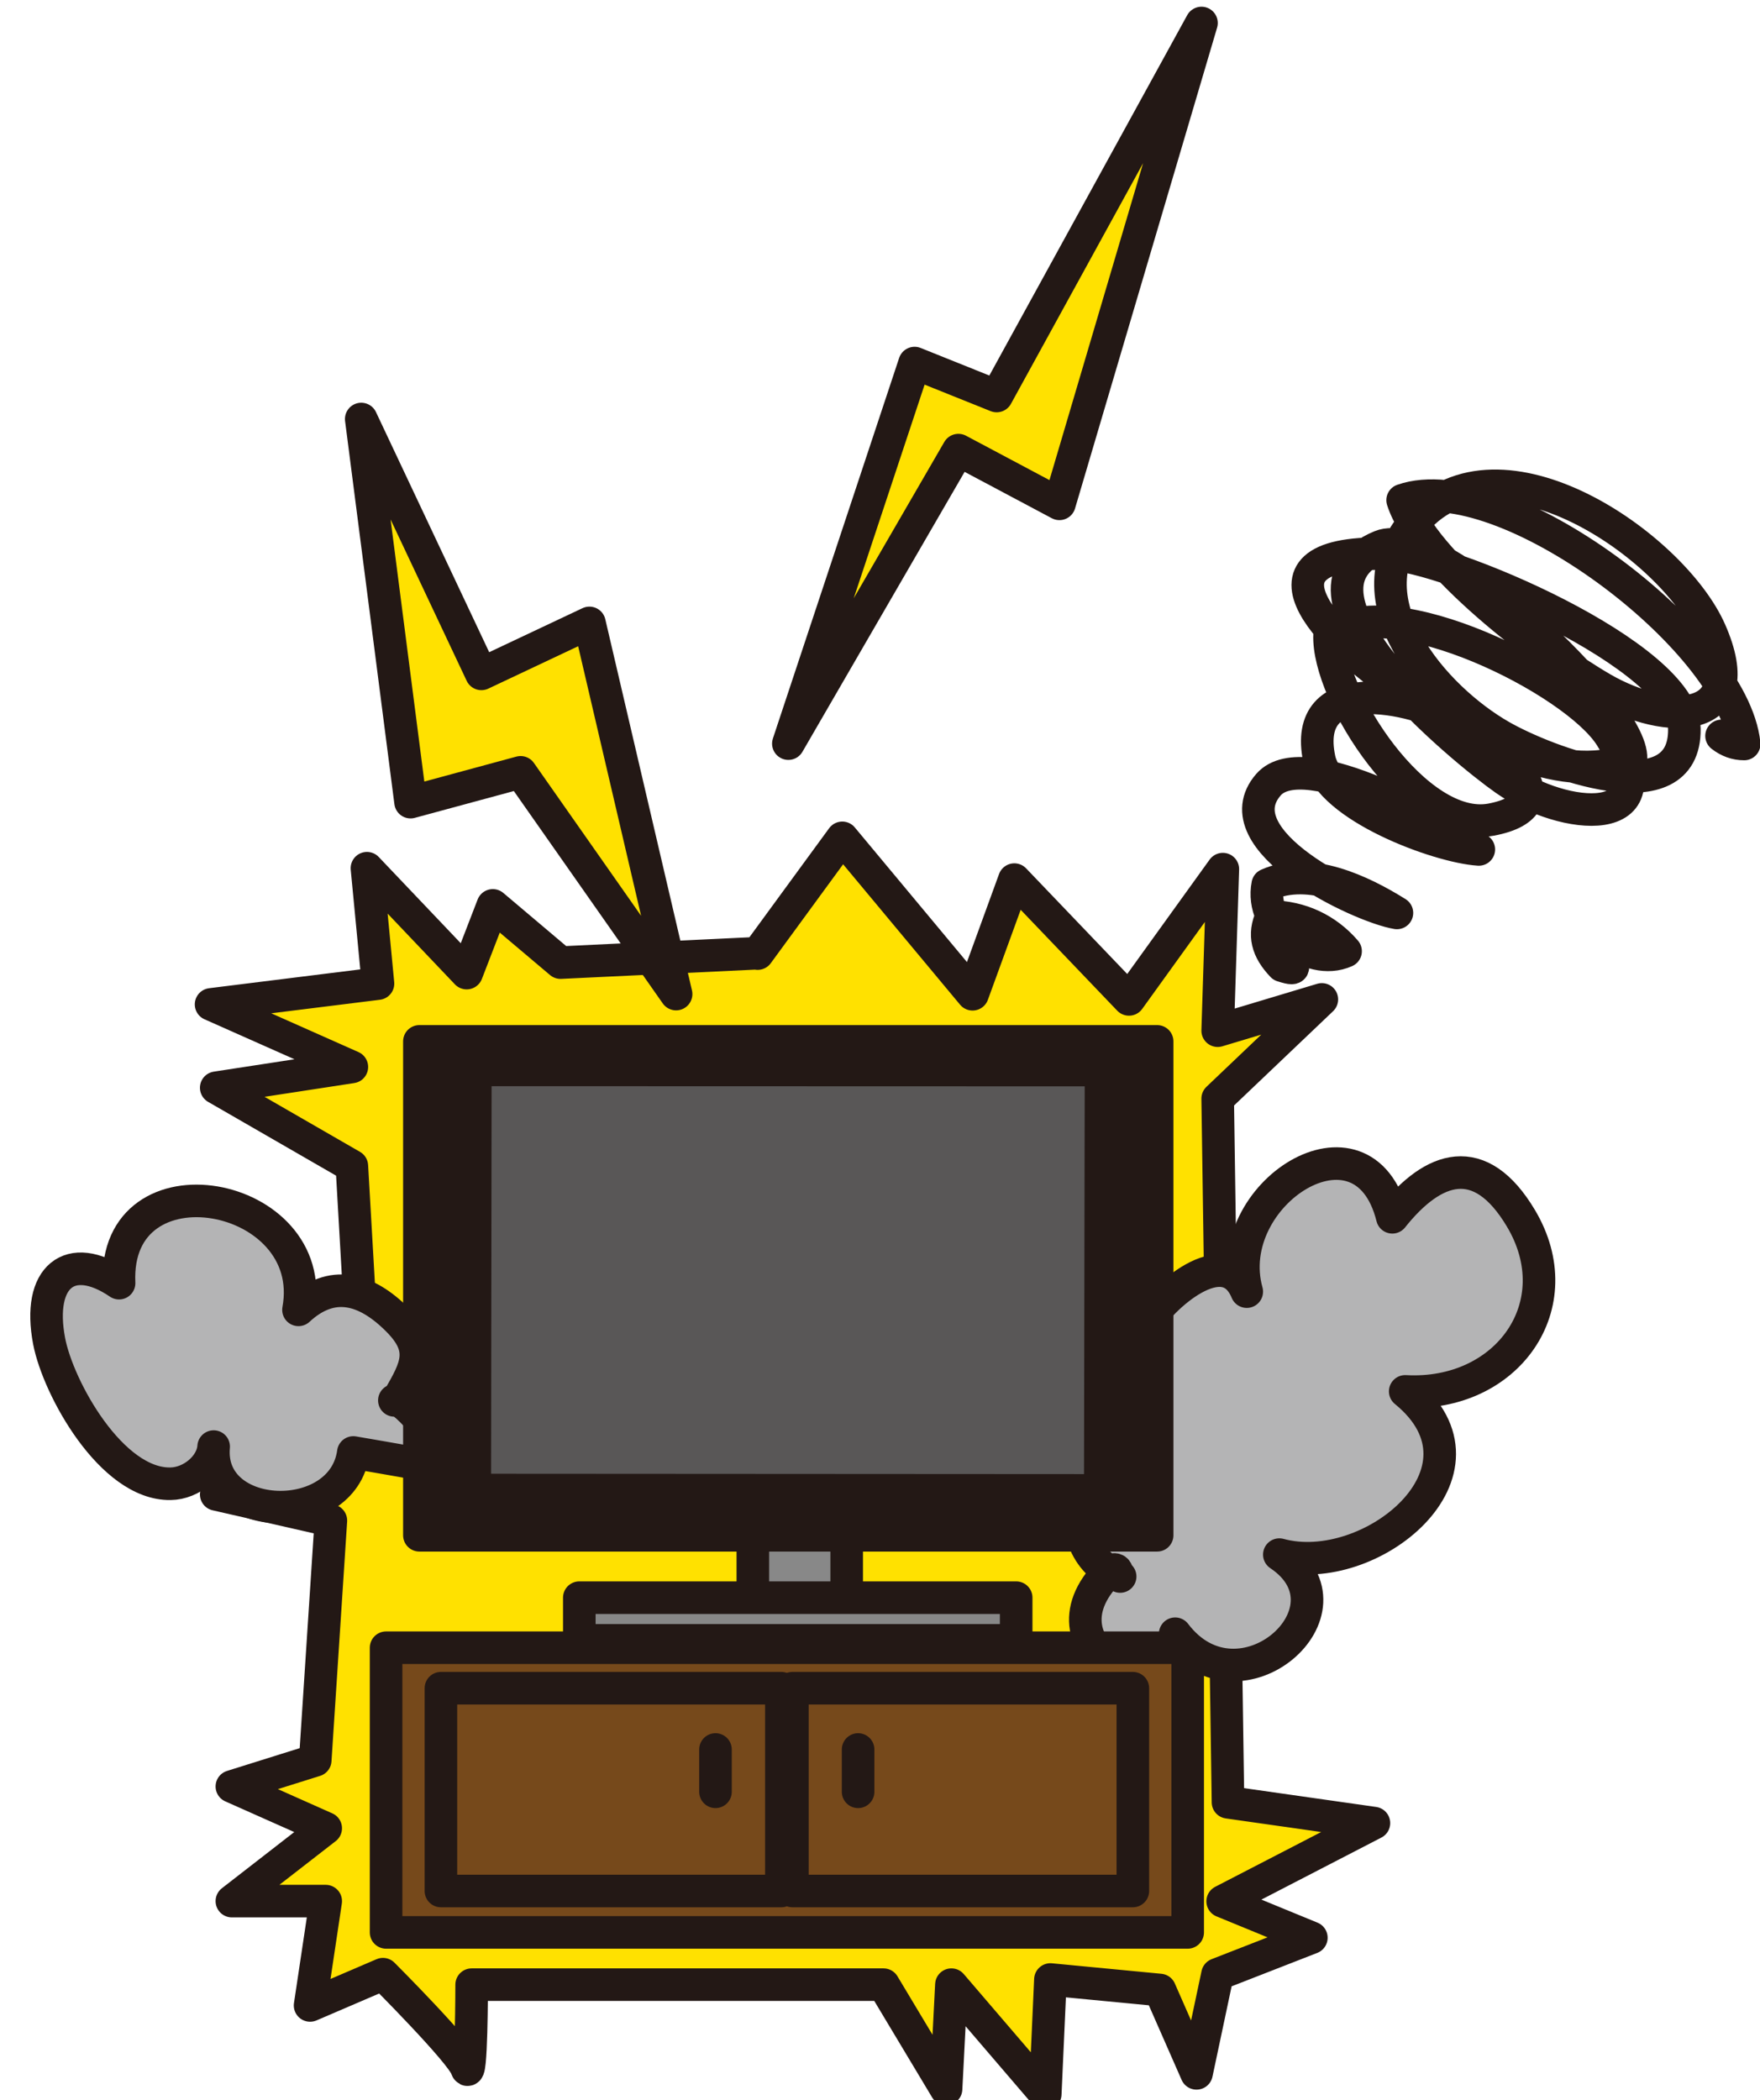 <?xml version="1.0" encoding="UTF-8"?>
<svg id="_レイヤー_1" data-name="レイヤー 1" xmlns="http://www.w3.org/2000/svg" viewBox="0 0 95.64 114.12">
  <defs>
    <style>
      .cls-1 {
        fill: #231815;
      }

      .cls-2 {
        fill: #595757;
      }

      .cls-3 {
        fill: none;
        stroke: #231815;
        stroke-linecap: round;
        stroke-linejoin: round;
        stroke-width: 1.77px;
      }

      .cls-4 {
        fill: #76491b;
      }

      .cls-5 {
        fill: #ffe100;
      }

      .cls-6 {
        fill: #b4b4b5;
      }

      .cls-7 {
        fill: #888;
      }
    </style>
  </defs>
  <path class="cls-5" d="M41.15,51.8l-10.69.51-3.68-3.11-1.42,3.68-5.42-5.7.6,6.27-9.07,1.13,7.65,3.4-7.37,1.13,7.37,4.25.57,9.92-8.22,1.7,7.37,2.83-7.09,3.4,6.23,1.42-.85,13.03-4.53,1.42,5.1,2.27-5.1,3.96h5.1l-.85,5.67,3.96-1.7s4.25,4.25,4.54,5.1c.28.85.28-4.53.28-4.53h22.38l3.4,5.67.29-5.67,5.1,5.95.28-6.23,5.95.57,1.99,4.53,1.14-5.38,5.1-1.99-4.82-1.98,8.22-4.25-7.93-1.13-.56-38.24,5.66-5.39-5.66,1.7.28-8.78-5.1,7.08-6.23-6.51-2.27,6.23-7.08-8.5-4.6,6.29Z"/>
  <path class="cls-3" d="M41.15,51.8l-10.69.51-3.68-3.11-1.42,3.68-5.42-5.7.6,6.27-9.07,1.13,7.65,3.4-7.37,1.13,7.37,4.25.57,9.92-8.22,1.7,7.37,2.83-7.09,3.4,6.23,1.42-.85,13.03-4.53,1.42,5.1,2.27-5.1,3.96h5.1l-.85,5.67,3.96-1.7s4.25,4.25,4.54,5.1c.28.85.28-4.53.28-4.53h22.38l3.4,5.67.29-5.67,5.1,5.95.28-6.23,5.95.57,1.99,4.53,1.14-5.38,5.1-1.99-4.82-1.98,8.22-4.25-7.93-1.13-.56-38.24,5.66-5.39-5.66,1.7.28-8.78-5.1,7.08-6.23-6.51-2.27,6.23-7.08-8.5-4.6,6.29Z"/>
  <polygon class="cls-5" points="22.31 43.59 28.29 41.97 36.74 54.02 32.03 33.85 26.16 36.62 19.63 22.77 22.31 43.59"/>
  <polygon class="cls-3" points="22.31 43.59 28.29 41.97 36.74 54.02 32.03 33.85 26.16 36.62 19.63 22.77 22.31 43.59"/>
  <polygon class="cls-7" points="46.01 87.53 46.01 87.53 40.91 87.53 40.91 82.81 46.01 82.81 46.01 87.53"/>
  <polygon class="cls-3" points="46.01 87.53 46.01 87.53 40.91 87.53 40.91 82.81 46.01 82.81 46.01 87.53"/>
  <path class="cls-6" d="M60.87,85.67c-.25-.14-.06-.57-.59-.29-4.42,4.4,3.84,8.15,3.58,3.4,3.5,4.61,10.15-1.29,5.66-4.3,4.92,1.35,12.18-4.51,6.84-8.87,5.53.31,9.11-4.69,6.28-9.42-2.22-3.71-4.75-2.84-6.98-.04-1.57-6.29-9.38-1.23-7.91,4.04-1.18-2.85-4.68.35-5.53,1.83-1.21,2.09-1.42,4.36-.25,6.58-2.45-2.24-5.14,4.57-1.77,6.74"/>
  <path class="cls-3" d="M60.87,85.67c-.25-.14-.06-.57-.59-.29-4.42,4.4,3.84,8.15,3.58,3.4,3.5,4.61,10.15-1.29,5.66-4.3,4.92,1.35,12.18-4.51,6.84-8.87,5.53.31,9.11-4.69,6.28-9.42-2.22-3.71-4.75-2.84-6.98-.04-1.57-6.29-9.38-1.23-7.91,4.04-1.18-2.85-4.68.35-5.53,1.83-1.21,2.09-1.42,4.36-.25,6.58-2.45-2.24-5.14,4.57-1.77,6.74"/>
  <path class="cls-6" d="M21.43,76.1c.51-.36,2.99,2.97,3.59,3.95-1.9-.48-3.89-.78-5.82-1.12-.57,4.14-7.97,3.88-7.59-.32-.07,1.05-1.2,2.01-2.35,2.02-3.2.05-6.1-5.19-6.59-7.75-.67-3.51,1.14-4.96,3.8-3.15-.32-7.13,10.94-5.05,9.75,1.45,1.81-1.68,3.65-1.2,5.4.56,1.55,1.56,1.02,2.54.05,4.22"/>
  <path class="cls-3" d="M21.43,76.1c.51-.36,2.99,2.97,3.59,3.95-1.9-.48-3.89-.78-5.82-1.12-.57,4.14-7.97,3.88-7.59-.32-.07,1.05-1.2,2.01-2.35,2.02-3.2.05-6.1-5.19-6.59-7.75-.67-3.51,1.14-4.96,3.8-3.15-.32-7.13,10.94-5.05,9.75,1.45,1.81-1.68,3.65-1.2,5.4.56,1.55,1.56,1.02,2.54.05,4.22"/>
  <rect class="cls-1" x="22.79" y="56.59" width="40.09" height="26.84"/>
  <rect class="cls-3" x="22.79" y="56.59" width="40.09" height="26.84"/>
  <polygon class="cls-2" points="59.79 80.99 25.8 80.97 25.83 58.14 59.83 58.15 59.79 80.99"/>
  <polygon class="cls-3" points="59.79 80.99 25.8 80.97 25.83 58.14 59.83 58.15 59.79 80.99"/>
  <rect class="cls-4" x="20.98" y="89.54" width="43.56" height="15.47"/>
  <rect class="cls-3" x="20.98" y="89.54" width="43.56" height="15.47"/>
  <rect class="cls-4" x="43.06" y="91.74" width="18.5" height="11.02"/>
  <rect class="cls-3" x="43.06" y="91.74" width="18.5" height="11.02"/>
  <rect class="cls-4" x="23.96" y="91.74" width="18.5" height="11.02"/>
  <rect class="cls-3" x="23.96" y="91.74" width="18.5" height="11.02"/>
  <line class="cls-3" x1="38.88" y1="95.07" x2="38.88" y2="97.37"/>
  <line class="cls-3" x1="46.63" y1="95.07" x2="46.63" y2="97.37"/>
  <polygon class="cls-5" points="57.57 27.38 52.08 24.46 42.84 40.41 49.7 19.73 54.16 21.52 65.29 1.25 57.57 27.38"/>
  <polygon class="cls-3" points="57.57 27.38 52.08 24.46 42.84 40.41 49.7 19.73 54.16 21.52 65.29 1.25 57.57 27.38"/>
  <path class="cls-3" d="M70.09,52.12c-.14.21.69.71-.41.36-.82-.86-1.04-1.68-.59-2.67,1.57.02,3,.68,4.03,1.88-1.98.89-4.68-1.36-4.23-3.62,2.27-1.01,5.1.34,7.02,1.54-2.04-.34-9.61-3.95-6.98-6.97,1.96-2.25,9.86,2.28,11.43,3.52-2.21-.14-8.13-2.33-8.67-4.91-.98-4.67,4.89-3.52,7.71-1.96,2.13,1.17,5.97,4.43,1.63,5.25-4.06.76-8.92-6.79-8.78-10.05,3.25-2.54,13.34,2.44,15.28,5.54,3.19,5.11-2.54,4.57-5.74,2.33-2.14-1.49-12.79-10.18-6.77-12.67,3.02-1.25,13.75,8.76,13.61,11.54-4.05,1.63-9.01-1.54-12.23-3.61-3.59-2.31-9.38-7.71-1.09-7.53,3.3.07,16.17,5.53,16.22,9.51.07,4.73-7.48,1.82-9.95.41-3.63-2.07-8.43-7.49-4.63-11.74,4.55-5.12,13.95,1.41,15.98,6.01,2.28,5.16-2.34,5.17-5.85,3.14-3.23-1.87-9.76-6.83-10.86-10.24,5.43-1.88,17.97,7.49,18.56,13.25-.45,0-.86-.15-1.23-.44"/>
  <polygon class="cls-7" points="55.22 89.14 55.22 89.14 31.48 89.14 31.48 86.82 55.22 86.82 55.22 89.14"/>
  <polygon class="cls-3" points="55.22 89.14 55.22 89.14 31.48 89.14 31.48 86.82 55.22 86.82 55.22 89.14"/>
</svg>